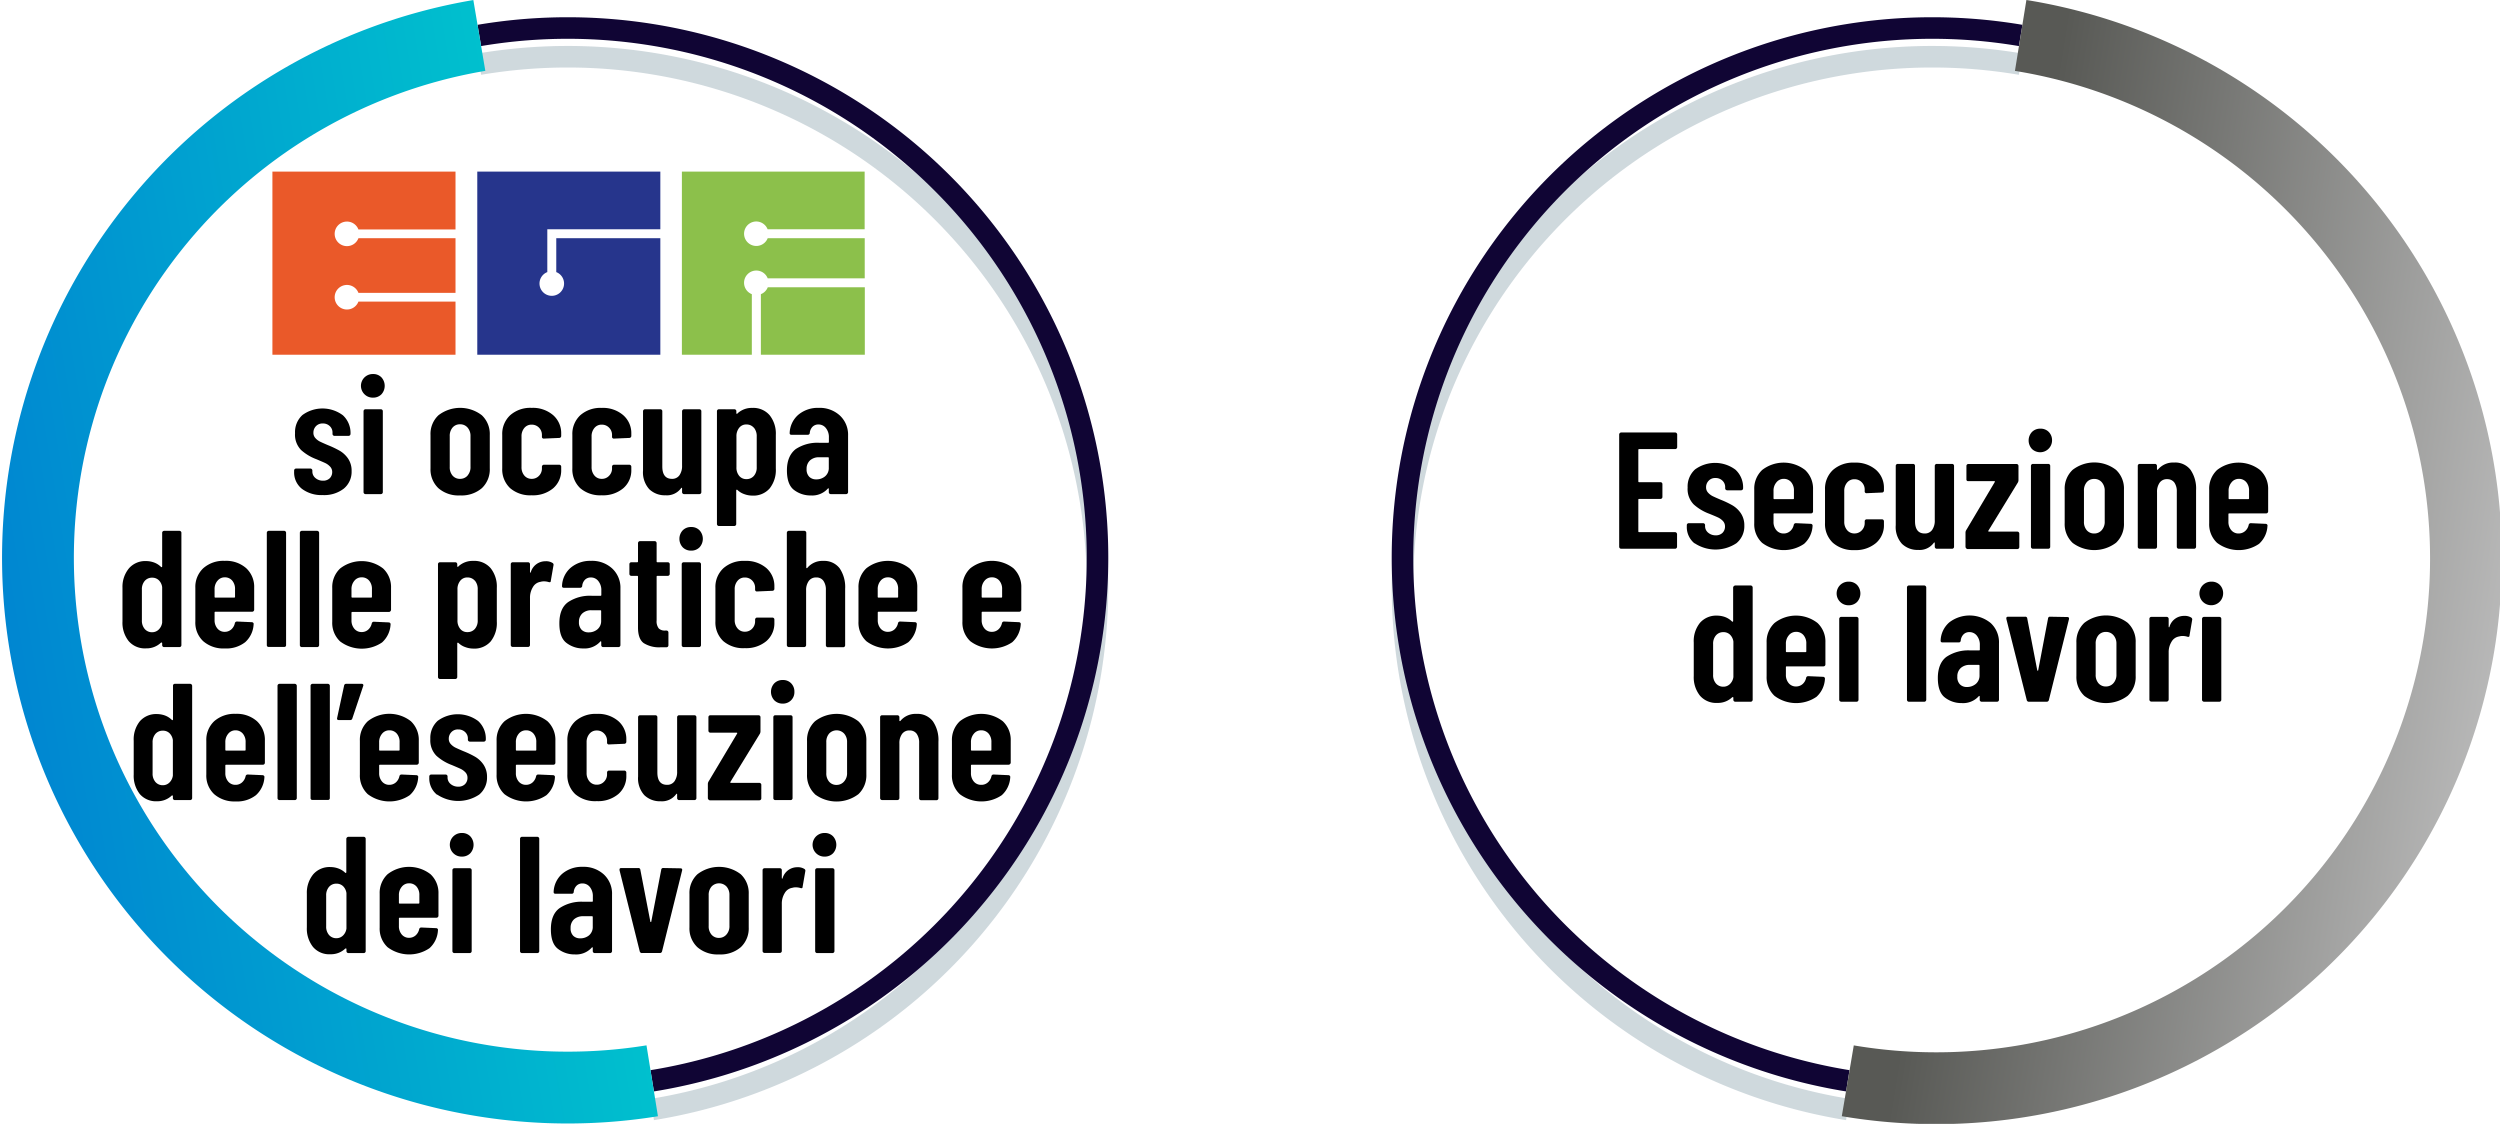 <svg xmlns="http://www.w3.org/2000/svg" xmlns:xlink="http://www.w3.org/1999/xlink" viewBox="0 0 571.94 257.12"><defs><style>.cls-1{isolation:isolate;}.cls-2{opacity:0.19;mix-blend-mode:multiply;}.cls-3,.cls-4,.cls-5,.cls-9{fill:none;stroke-miterlimit:10;}.cls-3{stroke:#00344c;}.cls-3,.cls-4{stroke-width:4.93px;}.cls-4{stroke:#100534;}.cls-5,.cls-9{stroke-width:16.43px;}.cls-5{stroke:url(#Nuovo_campione_sfumatura_4);}.cls-6{fill:#ea5929;}.cls-7{fill:#8cc04b;}.cls-8{fill:#26358c;}.cls-9{stroke:url(#Nuovo_campione_sfumatura_3);}</style><linearGradient id="Nuovo_campione_sfumatura_4" x1="-321.23" y1="-29.11" x2="-191.82" y2="-29.11" gradientTransform="translate(323.43 125.1) rotate(-9.39)" gradientUnits="userSpaceOnUse"><stop offset="0" stop-color="#0086d1"/><stop offset="1" stop-color="#00c0ce"/></linearGradient><linearGradient id="Nuovo_campione_sfumatura_3" x1="-4000.32" y1="-637.56" x2="-3870.91" y2="-637.56" gradientTransform="matrix(-0.99, -0.16, -0.16, 0.99, -3480.56, 125.1)" gradientUnits="userSpaceOnUse"><stop offset="0.01" stop-color="#bdbdbd"/><stop offset="0.99" stop-color="#585955"/></linearGradient></defs><g class="cls-1"><g id="Livello_2" data-name="Livello 2"><g id="guide"><g class="cls-2"><path class="cls-3" d="M109.66,14.68a121.2,121.2,0,1,1,39.55,239.15"/></g><path class="cls-4" d="M109.66,8.11a121.2,121.2,0,1,1,39.55,239.15"/><path class="cls-5" d="M149.21,247.26A121.2,121.2,0,0,1,109.66,8.11"/><path d="M69.07,111.83a4.78,4.78,0,0,1-1.78-3.92v-.26a.44.44,0,0,1,.13-.33.48.48,0,0,1,.32-.13H71a.44.44,0,0,1,.32.13.45.45,0,0,1,.14.33v.19a1.92,1.92,0,0,0,.7,1.52,2.59,2.59,0,0,0,1.73.61,2.11,2.11,0,0,0,1.56-.57A2,2,0,0,0,76,108a1.77,1.77,0,0,0-.5-1.27,3.67,3.67,0,0,0-1.06-.78c-.38-.18-1.06-.47-2-.87a11,11,0,0,1-3.56-2.13,5,5,0,0,1-1.38-3.84,5.27,5.27,0,0,1,1.69-4.16,7.77,7.77,0,0,1,9.27.07,5.49,5.49,0,0,1,1.73,4.24.44.44,0,0,1-.13.32.45.45,0,0,1-.33.14H76.52a.43.43,0,0,1-.32-.14.41.41,0,0,1-.13-.32V99a2,2,0,0,0-.63-1.52,2.21,2.21,0,0,0-1.58-.6,2.06,2.06,0,0,0-1.58.62A2.12,2.12,0,0,0,71.7,99a1.74,1.74,0,0,0,.45,1.22,3.51,3.51,0,0,0,1,.78c.38.19,1,.47,1.9.85a22,22,0,0,1,2.68,1.28,6,6,0,0,1,1.9,1.78,4.9,4.9,0,0,1,.81,2.87,5,5,0,0,1-1.78,4,7.32,7.32,0,0,1-4.83,1.48A7.41,7.41,0,0,1,69.07,111.83Z"/><path d="M83.4,90.21a2.7,2.7,0,0,1,1.94-4.64,2.57,2.57,0,0,1,1.92.76,2.88,2.88,0,0,1,0,3.88,2.61,2.61,0,0,1-1.9.76A2.65,2.65,0,0,1,83.4,90.21Zm-.1,22.7a.48.48,0,0,1-.13-.32V94.08a.46.46,0,0,1,.13-.32.44.44,0,0,1,.33-.13h3.49a.44.44,0,0,1,.33.13.42.42,0,0,1,.13.32v18.51a.44.44,0,0,1-.13.32.44.44,0,0,1-.33.13H83.63A.44.44,0,0,1,83.3,112.91Z"/><path d="M100.29,111.68a5.9,5.9,0,0,1-1.8-4.53V99.52A5.84,5.84,0,0,1,100.31,95a8.12,8.12,0,0,1,9.92,0,5.88,5.88,0,0,1,1.82,4.51v7.63a5.9,5.9,0,0,1-1.8,4.53,7.11,7.11,0,0,1-5,1.67A7,7,0,0,1,100.29,111.68Zm6.69-2.91a2.85,2.85,0,0,0,.66-2v-7a2.85,2.85,0,0,0-.66-1.94,2.19,2.19,0,0,0-1.73-.76,2.17,2.17,0,0,0-1.71.74,2.9,2.9,0,0,0-.65,2v7a2.9,2.9,0,0,0,.65,2,2.17,2.17,0,0,0,1.71.74A2.24,2.24,0,0,0,107,108.77Z"/><path d="M116.71,111.68a5.87,5.87,0,0,1-1.81-4.53V99.48A5.83,5.83,0,0,1,116.71,95a6.93,6.93,0,0,1,4.92-1.69A7.11,7.11,0,0,1,126.57,95a5.46,5.46,0,0,1,1.82,4.2v.54a.44.44,0,0,1-.13.32.44.44,0,0,1-.33.13l-3.49.15a.4.4,0,0,1-.46-.45v-.38a2.34,2.34,0,0,0-.66-1.66,2.27,2.27,0,0,0-1.69-.7,2.1,2.1,0,0,0-1.68.76,2.89,2.89,0,0,0-.64,1.94v7a2.89,2.89,0,0,0,.64,1.94,2.13,2.13,0,0,0,1.68.76,2.24,2.24,0,0,0,1.69-.71,2.36,2.36,0,0,0,.66-1.69v-.38a.45.45,0,0,1,.14-.32.41.41,0,0,1,.32-.13l3.49,0a.44.44,0,0,1,.33.13.44.44,0,0,1,.13.32v.69a5.39,5.39,0,0,1-1.82,4.23,7.19,7.19,0,0,1-4.94,1.62A7,7,0,0,1,116.71,111.68Z"/><path d="M132.74,111.68a5.9,5.9,0,0,1-1.8-4.53V99.48a5.85,5.85,0,0,1,1.8-4.47,6.93,6.93,0,0,1,4.92-1.69A7.07,7.07,0,0,1,142.6,95a5.43,5.43,0,0,1,1.83,4.2v.54a.45.45,0,0,1-.14.32.42.42,0,0,1-.32.13l-3.5.15a.4.4,0,0,1-.45-.45v-.38a2.31,2.31,0,0,0-.67-1.66,2.24,2.24,0,0,0-1.69-.7,2.08,2.08,0,0,0-1.67.76,2.9,2.9,0,0,0-.65,1.94v7a2.9,2.9,0,0,0,.65,1.94,2.11,2.11,0,0,0,1.67.76,2.21,2.21,0,0,0,1.69-.71,2.33,2.33,0,0,0,.67-1.69v-.38a.44.44,0,0,1,.45-.45l3.5,0a.42.42,0,0,1,.32.13.45.45,0,0,1,.14.32v.69a5.37,5.37,0,0,1-1.83,4.23,7.16,7.16,0,0,1-4.94,1.62A7,7,0,0,1,132.74,111.68Z"/><path d="M156.19,93.76a.42.42,0,0,1,.32-.13H160a.44.44,0,0,1,.32.13.42.42,0,0,1,.13.32v18.51a.44.44,0,0,1-.45.45h-3.5a.42.42,0,0,1-.32-.13.45.45,0,0,1-.14-.32v-.84c0-.07,0-.13-.07-.15s-.1,0-.15.08a4,4,0,0,1-3.54,1.63,5.12,5.12,0,0,1-3.74-1.39,5.72,5.72,0,0,1-1.43-4.27V94.08a.43.43,0,0,1,.14-.32.42.42,0,0,1,.32-.13h3.5a.44.44,0,0,1,.32.13.42.42,0,0,1,.13.32V106.7c0,1.9.74,2.85,2.21,2.85a2,2,0,0,0,1.71-.82,3.66,3.66,0,0,0,.6-2.22V94.08A.43.43,0,0,1,156.19,93.76Z"/><path d="M176.08,95a6.75,6.75,0,0,1,1.41,4.51v7.67a6.76,6.76,0,0,1-1.41,4.56,4.93,4.93,0,0,1-4,1.64,5.23,5.23,0,0,1-1.79-.33,4.24,4.24,0,0,1-1.63-1,.13.13,0,0,0-.15,0,.15.15,0,0,0-.08.15v7.68a.42.42,0,0,1-.13.32.45.45,0,0,1-.33.14h-3.49a.45.45,0,0,1-.33-.14.46.46,0,0,1-.13-.32V94.08a.46.46,0,0,1,.13-.32.44.44,0,0,1,.33-.13H168a.44.44,0,0,1,.33.13.42.42,0,0,1,.13.32v.46a.11.11,0,0,0,.1.13c.06,0,.13,0,.2-.13a4.8,4.8,0,0,1,3.35-1.22A4.91,4.91,0,0,1,176.08,95Zm-3.61,2.87a2.15,2.15,0,0,0-1.71-.76,2,2,0,0,0-1.65.76,3,3,0,0,0-.63,2v7a2.94,2.94,0,0,0,.63,2,2.06,2.06,0,0,0,1.65.74,2.17,2.17,0,0,0,1.71-.74,2.9,2.9,0,0,0,.65-2v-7A3,3,0,0,0,172.47,97.84Z"/><path d="M192.15,95.07a6,6,0,0,1,1.87,4.6v12.92a.45.45,0,0,1-.14.32.42.42,0,0,1-.32.13h-3.5a.44.44,0,0,1-.45-.45v-.72a.17.17,0,0,0-.08-.16c-.05,0-.1,0-.15.08a4.82,4.82,0,0,1-3.88,1.56,6.2,6.2,0,0,1-3.82-1.24q-1.65-1.23-1.65-4.5t2-4.86a9,9,0,0,1,5.41-1.45h2a.17.17,0,0,0,.19-.19v-1a3.26,3.26,0,0,0-.69-2.18,2.11,2.11,0,0,0-1.71-.82,1.86,1.86,0,0,0-1.33.51,2.29,2.29,0,0,0-.64,1.39.45.45,0,0,1-.5.46h-3.68c-.31,0-.45-.15-.42-.46a5.75,5.75,0,0,1,2-4.14,6.91,6.91,0,0,1,4.62-1.56A6.79,6.79,0,0,1,192.15,95.07ZM188.73,109a2.46,2.46,0,0,0,.88-2V104.8a.17.17,0,0,0-.19-.19h-2a3,3,0,0,0-2.09.7,2.58,2.58,0,0,0-.8,2,2.37,2.37,0,0,0,.61,1.77,2.18,2.18,0,0,0,1.56.59A3.06,3.06,0,0,0,188.73,109Z"/><path d="M37.23,121.58a.45.45,0,0,1,.32-.14h3.5a.45.45,0,0,1,.32.14.42.42,0,0,1,.13.32v25.69a.44.44,0,0,1-.45.45h-3.5a.44.44,0,0,1-.45-.45v-.46A.15.15,0,0,0,37,147c-.05,0-.1,0-.15,0a4.73,4.73,0,0,1-3.42,1.33,4.87,4.87,0,0,1-4-1.67,6.75,6.75,0,0,1-1.41-4.49v-7.71A6.62,6.62,0,0,1,29.52,130a4.94,4.94,0,0,1,3.93-1.64,5.4,5.4,0,0,1,1.78.32,4.43,4.43,0,0,1,1.64,1.05.13.13,0,0,0,.15,0,.16.16,0,0,0,.08-.15V121.9A.42.42,0,0,1,37.23,121.58ZM36.34,144a2.71,2.71,0,0,0,.76-1.58v-8.09a2.71,2.71,0,0,0-.76-1.58,2.13,2.13,0,0,0-1.52-.59,2.17,2.17,0,0,0-1.71.74,2.9,2.9,0,0,0-.65,2v7a2.9,2.9,0,0,0,.65,2,2.17,2.17,0,0,0,1.71.74A2.13,2.13,0,0,0,36.34,144Z"/><path d="M58,139.82a.41.41,0,0,1-.32.13h-8.4a.17.17,0,0,0-.19.19v1.71a2.9,2.9,0,0,0,.65,1.94,2.11,2.11,0,0,0,1.67.76,2.24,2.24,0,0,0,1.5-.55,2.61,2.61,0,0,0,.82-1.43.48.48,0,0,1,.49-.38l3.39.15a.45.45,0,0,1,.32.14.37.37,0,0,1,.09.36,5.87,5.87,0,0,1-1.93,4.08,7,7,0,0,1-4.68,1.43,7,7,0,0,1-4.92-1.66,5.8,5.8,0,0,1-1.8-4.5v-7.71A5.85,5.85,0,0,1,46.5,130a6.93,6.93,0,0,1,4.92-1.69A6.93,6.93,0,0,1,56.34,130a5.83,5.83,0,0,1,1.81,4.47v5A.45.45,0,0,1,58,139.82Zm-8.26-6.94a2.9,2.9,0,0,0-.65,1.94v1.71a.17.17,0,0,0,.19.19h4.3a.17.17,0,0,0,.19-.19v-1.71a2.9,2.9,0,0,0-.65-2,2.17,2.17,0,0,0-1.71-.74A2.08,2.08,0,0,0,49.75,132.88Z"/><path d="M61.17,147.91a.44.44,0,0,1-.13-.32V121.9a.42.42,0,0,1,.13-.32.45.45,0,0,1,.32-.14H65a.43.43,0,0,1,.32.14.42.42,0,0,1,.13.32v25.69a.44.44,0,0,1-.13.32A.42.42,0,0,1,65,148h-3.5A.44.44,0,0,1,61.17,147.91Z"/><path d="M68.73,147.91a.44.44,0,0,1-.13-.32V121.9a.42.42,0,0,1,.13-.32.45.45,0,0,1,.32-.14h3.5a.48.48,0,0,1,.46.46v25.69a.45.45,0,0,1-.14.32.42.42,0,0,1-.32.13h-3.5A.44.44,0,0,1,68.73,147.91Z"/><path d="M89.33,139.82A.44.44,0,0,1,89,140H80.61c-.13,0-.2.06-.2.19v1.71a2.9,2.9,0,0,0,.65,1.94,2.11,2.11,0,0,0,1.67.76,2.2,2.2,0,0,0,1.5-.55,2.61,2.61,0,0,0,.82-1.43.48.48,0,0,1,.5-.38l3.38.15a.45.45,0,0,1,.32.14.4.4,0,0,1,.1.36,5.91,5.91,0,0,1-1.94,4.08,8.24,8.24,0,0,1-9.6-.23,5.8,5.8,0,0,1-1.8-4.5v-7.71a5.85,5.85,0,0,1,1.8-4.47,8,8,0,0,1,9.84,0,5.83,5.83,0,0,1,1.81,4.47v5A.49.49,0,0,1,89.33,139.82Zm-8.27-6.94a2.9,2.9,0,0,0-.65,1.94v1.71c0,.13.07.19.2.19H84.9a.17.17,0,0,0,.19-.19v-1.71a2.9,2.9,0,0,0-.65-2,2.17,2.17,0,0,0-1.71-.74A2.08,2.08,0,0,0,81.06,132.88Z"/><path d="M112.26,130a6.74,6.74,0,0,1,1.4,4.51v7.67a6.76,6.76,0,0,1-1.4,4.56,4.94,4.94,0,0,1-4,1.64,5.23,5.23,0,0,1-1.79-.33,4.24,4.24,0,0,1-1.63-1,.14.14,0,0,0-.16,0,.16.16,0,0,0-.07.15v7.68a.46.46,0,0,1-.13.32.45.45,0,0,1-.33.14h-3.49a.45.45,0,0,1-.33-.14.42.42,0,0,1-.13-.32V129.08a.42.42,0,0,1,.13-.32.44.44,0,0,1,.33-.13h3.49a.44.44,0,0,1,.33.13.46.46,0,0,1,.13.32v.46c0,.07,0,.12.09.13s.14,0,.21-.13a4.78,4.78,0,0,1,3.35-1.22A4.92,4.92,0,0,1,112.26,130Zm-3.61,2.87a2.15,2.15,0,0,0-1.71-.76,2,2,0,0,0-1.65.76,3,3,0,0,0-.63,2v7a2.94,2.94,0,0,0,.63,2,2,2,0,0,0,1.65.74,2.17,2.17,0,0,0,1.71-.74,2.89,2.89,0,0,0,.64-2v-7A3,3,0,0,0,108.65,132.84Z"/><path d="M126.39,128.78a.48.48,0,0,1,.23.57l-.61,3.53c0,.31-.2.39-.53.27a3.61,3.61,0,0,0-1-.15,2.73,2.73,0,0,0-.83.11,2.4,2.4,0,0,0-1.73,1.2,4.54,4.54,0,0,0-.67,2.49v10.75a.42.42,0,0,1-.13.32.45.45,0,0,1-.32.14h-3.5a.45.45,0,0,1-.32-.14.42.42,0,0,1-.13-.32V129.08a.42.42,0,0,1,.13-.32.44.44,0,0,1,.32-.13h3.5a.44.44,0,0,1,.32.13.42.42,0,0,1,.13.32v1.75c0,.1,0,.16.08.17s.09,0,.11-.13a3.48,3.48,0,0,1,3.35-2.47A2.79,2.79,0,0,1,126.39,128.78Z"/><path d="M140.07,130.07a6,6,0,0,1,1.87,4.6v12.92a.45.45,0,0,1-.14.32.42.42,0,0,1-.32.13H138a.44.44,0,0,1-.45-.45v-.72a.17.17,0,0,0-.08-.16s-.1,0-.15.08a4.82,4.82,0,0,1-3.88,1.56,6.15,6.15,0,0,1-3.81-1.24q-1.67-1.23-1.66-4.5,0-3.42,2-4.86a9,9,0,0,1,5.41-1.45h2a.17.17,0,0,0,.19-.19v-1a3.26,3.26,0,0,0-.69-2.18,2.11,2.11,0,0,0-1.71-.82,1.86,1.86,0,0,0-1.33.51,2.29,2.29,0,0,0-.64,1.39.45.45,0,0,1-.5.46H129c-.31,0-.44-.15-.42-.46a5.75,5.75,0,0,1,2-4.14,6.91,6.91,0,0,1,4.62-1.56A6.79,6.79,0,0,1,140.07,130.07ZM136.65,144a2.46,2.46,0,0,0,.88-2V139.8a.17.17,0,0,0-.19-.19h-2a3,3,0,0,0-2.09.7,2.58,2.58,0,0,0-.8,2,2.37,2.37,0,0,0,.61,1.77,2.18,2.18,0,0,0,1.56.59A3.06,3.06,0,0,0,136.65,144Z"/><path d="M153.09,131.61a.44.44,0,0,1-.32.13h-2.36a.17.17,0,0,0-.19.19v10a2.65,2.65,0,0,0,.49,1.84,1.91,1.91,0,0,0,1.49.48h.26a.44.44,0,0,1,.33.13.46.46,0,0,1,.13.32v2.93a.48.48,0,0,1-.13.32.44.44,0,0,1-.33.13h-1.29a6.6,6.6,0,0,1-3.9-.95c-.87-.63-1.31-1.82-1.31-3.57V131.93a.17.17,0,0,0-.19-.19h-1.33a.44.44,0,0,1-.45-.45v-2.21a.42.42,0,0,1,.13-.32.44.44,0,0,1,.32-.13h1.33a.17.17,0,0,0,.19-.19v-4.18a.45.45,0,0,1,.14-.33.42.42,0,0,1,.32-.13h3.34a.44.44,0,0,1,.33.13.49.49,0,0,1,.13.33v4.18a.17.17,0,0,0,.19.19h2.36a.44.44,0,0,1,.32.13.42.42,0,0,1,.13.32v2.21A.44.44,0,0,1,153.09,131.61Z"/><path d="M156.19,125.21a2.86,2.86,0,0,1,0-3.88,2.59,2.59,0,0,1,1.93-.76,2.54,2.54,0,0,1,1.92.76,2.88,2.88,0,0,1,0,3.88,2.59,2.59,0,0,1-1.9.76A2.63,2.63,0,0,1,156.19,125.21Zm-.1,22.7a.44.44,0,0,1-.13-.32V129.08a.42.42,0,0,1,.13-.32.44.44,0,0,1,.32-.13h3.5a.42.42,0,0,1,.32.13.43.43,0,0,1,.14.32v18.51a.45.45,0,0,1-.14.32.42.42,0,0,1-.32.13h-3.5A.44.44,0,0,1,156.09,147.91Z"/><path d="M165.48,146.68a5.87,5.87,0,0,1-1.81-4.53v-7.67a5.83,5.83,0,0,1,1.81-4.47,6.93,6.93,0,0,1,4.92-1.69,7.11,7.11,0,0,1,4.94,1.65,5.46,5.46,0,0,1,1.82,4.2v.54a.44.44,0,0,1-.13.32.44.44,0,0,1-.33.13l-3.49.15a.4.4,0,0,1-.46-.45v-.38a2.34,2.34,0,0,0-.66-1.66,2.27,2.27,0,0,0-1.69-.7,2.07,2.07,0,0,0-1.67.76,2.85,2.85,0,0,0-.65,1.94v7a2.85,2.85,0,0,0,.65,1.94,2.1,2.1,0,0,0,1.67.76,2.24,2.24,0,0,0,1.69-.71,2.36,2.36,0,0,0,.66-1.69v-.38a.45.45,0,0,1,.14-.32.41.41,0,0,1,.32-.13l3.49,0a.44.44,0,0,1,.33.13.44.44,0,0,1,.13.32v.69a5.39,5.39,0,0,1-1.82,4.23,7.19,7.19,0,0,1-4.94,1.62A7,7,0,0,1,165.48,146.68Z"/><path d="M192.08,130a7.64,7.64,0,0,1,1.27,4.7v12.92a.48.48,0,0,1-.13.32.44.44,0,0,1-.33.13H189.4a.44.44,0,0,1-.33-.13.48.48,0,0,1-.13-.32V135a3.5,3.5,0,0,0-.57-2.13,1.9,1.9,0,0,0-1.63-.76,2,2,0,0,0-1.71.8,3.53,3.53,0,0,0-.61,2.2v12.47a.48.48,0,0,1-.13.32.44.44,0,0,1-.33.13h-3.49a.44.44,0,0,1-.33-.13.48.48,0,0,1-.13-.32V121.9a.46.46,0,0,1,.13-.32.45.45,0,0,1,.33-.14H184a.45.45,0,0,1,.33.14.46.46,0,0,1,.13.32v7.94c0,.08,0,.12.09.13s.14,0,.21-.13a4.5,4.5,0,0,1,3.61-1.52A4.45,4.45,0,0,1,192.08,130Z"/><path d="M209.71,139.82a.44.44,0,0,1-.32.13H201a.17.17,0,0,0-.19.19v1.71a2.89,2.89,0,0,0,.64,1.94,2.12,2.12,0,0,0,1.68.76,2.24,2.24,0,0,0,1.5-.55,2.6,2.6,0,0,0,.81-1.43.48.48,0,0,1,.5-.38l3.38.15a.43.43,0,0,1,.32.14.4.4,0,0,1,.1.36,5.91,5.91,0,0,1-1.94,4.08,8.24,8.24,0,0,1-9.6-.23,5.8,5.8,0,0,1-1.8-4.5v-7.71a5.85,5.85,0,0,1,1.8-4.47,8,8,0,0,1,9.85,0,5.85,5.85,0,0,1,1.8,4.47v5A.44.44,0,0,1,209.71,139.82Zm-8.27-6.94a2.89,2.89,0,0,0-.64,1.94v1.71a.17.17,0,0,0,.19.19h4.29a.17.17,0,0,0,.19-.19v-1.71a2.89,2.89,0,0,0-.64-2,2.2,2.2,0,0,0-1.71-.74A2.09,2.09,0,0,0,201.44,132.88Z"/><path d="M233.5,139.82a.44.44,0,0,1-.33.13h-8.39c-.13,0-.2.06-.2.19v1.71a2.9,2.9,0,0,0,.65,1.94,2.11,2.11,0,0,0,1.67.76,2.2,2.2,0,0,0,1.5-.55,2.61,2.61,0,0,0,.82-1.43.48.48,0,0,1,.5-.38l3.38.15a.45.45,0,0,1,.32.14.4.4,0,0,1,.1.36,5.91,5.91,0,0,1-1.94,4.08,8.24,8.24,0,0,1-9.6-.23,5.8,5.8,0,0,1-1.8-4.5v-7.71A5.85,5.85,0,0,1,222,130a8,8,0,0,1,9.84,0,5.83,5.83,0,0,1,1.81,4.47v5A.49.49,0,0,1,233.5,139.82Zm-8.27-6.94a2.9,2.9,0,0,0-.65,1.94v1.71c0,.13.07.19.2.19h4.29a.17.17,0,0,0,.19-.19v-1.71a2.9,2.9,0,0,0-.65-2,2.17,2.17,0,0,0-1.71-.74A2.08,2.08,0,0,0,225.23,132.88Z"/><path d="M39.68,156.58a.45.45,0,0,1,.32-.14h3.5a.48.48,0,0,1,.46.46v25.69a.45.45,0,0,1-.14.32.42.42,0,0,1-.32.13H40a.44.44,0,0,1-.45-.45v-.46a.15.15,0,0,0-.08-.15s-.1,0-.15,0a4.73,4.73,0,0,1-3.42,1.33A4.87,4.87,0,0,1,32,181.68a6.75,6.75,0,0,1-1.41-4.49v-7.71A6.62,6.62,0,0,1,32,165a4.94,4.94,0,0,1,3.93-1.64,5.51,5.51,0,0,1,1.79.32,4.47,4.47,0,0,1,1.63,1.05.13.13,0,0,0,.15,0,.16.16,0,0,0,.08-.15V156.9A.42.42,0,0,1,39.68,156.58ZM38.79,179a2.71,2.71,0,0,0,.76-1.58v-8.09a2.71,2.71,0,0,0-.76-1.58,2.11,2.11,0,0,0-1.52-.59,2.17,2.17,0,0,0-1.71.74,2.9,2.9,0,0,0-.65,2v7a2.9,2.9,0,0,0,.65,2,2.17,2.17,0,0,0,1.71.74A2.11,2.11,0,0,0,38.79,179Z"/><path d="M60.47,174.82a.44.44,0,0,1-.33.13H51.75c-.13,0-.2.06-.2.19v1.71a2.9,2.9,0,0,0,.65,1.94,2.11,2.11,0,0,0,1.67.76,2.2,2.2,0,0,0,1.5-.55,2.61,2.61,0,0,0,.82-1.43.48.48,0,0,1,.5-.38l3.38.15a.45.45,0,0,1,.32.14.4.4,0,0,1,.1.36,5.91,5.91,0,0,1-1.94,4.08,7,7,0,0,1-4.68,1.43A7,7,0,0,1,49,181.69a5.8,5.8,0,0,1-1.8-4.5v-7.71A5.85,5.85,0,0,1,49,165a7,7,0,0,1,4.92-1.69A6.93,6.93,0,0,1,58.79,165a5.83,5.83,0,0,1,1.81,4.47v5A.49.49,0,0,1,60.47,174.82Zm-8.27-6.94a2.9,2.9,0,0,0-.65,1.94v1.71c0,.13.07.19.2.19H56a.17.17,0,0,0,.19-.19v-1.71a2.9,2.9,0,0,0-.65-2,2.17,2.17,0,0,0-1.71-.74A2.08,2.08,0,0,0,52.2,167.88Z"/><path d="M63.62,182.91a.44.44,0,0,1-.13-.32V156.9a.42.42,0,0,1,.13-.32.45.45,0,0,1,.32-.14h3.5a.48.48,0,0,1,.46.46v25.69a.45.45,0,0,1-.14.32.42.42,0,0,1-.32.13h-3.5A.44.44,0,0,1,63.62,182.91Z"/><path d="M71.18,182.91a.44.44,0,0,1-.13-.32V156.9a.42.42,0,0,1,.13-.32.45.45,0,0,1,.32-.14H75a.42.42,0,0,1,.32.14.43.43,0,0,1,.14.32v25.69a.45.45,0,0,1-.14.32A.41.41,0,0,1,75,183H71.5A.44.44,0,0,1,71.18,182.91Z"/><path d="M83.08,156.58a.45.45,0,0,1,0,.4l-2.47,7.37a.47.47,0,0,1-.49.38H77.51c-.33,0-.46-.17-.38-.5l1.59-7.37a.47.47,0,0,1,.5-.42h3.53A.39.39,0,0,1,83.08,156.58Z"/><path d="M95.65,174.82a.42.42,0,0,1-.32.13h-8.4a.17.17,0,0,0-.19.19v1.71a2.9,2.9,0,0,0,.65,1.94,2.11,2.11,0,0,0,1.67.76,2.24,2.24,0,0,0,1.5-.55,2.61,2.61,0,0,0,.82-1.43.47.47,0,0,1,.49-.38l3.38.15a.45.45,0,0,1,.33.14.37.37,0,0,1,.09.36,5.83,5.83,0,0,1-1.94,4.08,8.23,8.23,0,0,1-9.59-.23,5.81,5.81,0,0,1-1.81-4.5v-7.71A5.86,5.86,0,0,1,84.14,165,8,8,0,0,1,94,165a5.86,5.86,0,0,1,1.81,4.47v5A.45.45,0,0,1,95.65,174.82Zm-8.26-6.94a2.9,2.9,0,0,0-.65,1.94v1.71a.17.17,0,0,0,.19.19h4.3a.17.17,0,0,0,.19-.19v-1.71a2.9,2.9,0,0,0-.65-2,2.17,2.17,0,0,0-1.71-.74A2.08,2.08,0,0,0,87.39,167.88Z"/><path d="M100,181.83a4.79,4.79,0,0,1-1.79-3.92v-.26a.44.44,0,0,1,.13-.33.49.49,0,0,1,.33-.13h3.27a.48.48,0,0,1,.32.13.44.44,0,0,1,.13.33v.19a1.92,1.92,0,0,0,.7,1.52,2.59,2.59,0,0,0,1.73.61,2.11,2.11,0,0,0,1.56-.57,2,2,0,0,0,.57-1.45,1.76,1.76,0,0,0-.49-1.27,3.71,3.71,0,0,0-1.07-.78c-.38-.18-1.06-.47-2-.87a11,11,0,0,1-3.55-2.13,5,5,0,0,1-1.39-3.84,5.27,5.27,0,0,1,1.69-4.16,7.77,7.77,0,0,1,9.27.07,5.45,5.45,0,0,1,1.73,4.24.41.41,0,0,1-.13.32.45.45,0,0,1-.32.14h-3.2a.45.45,0,0,1-.32-.14.41.41,0,0,1-.13-.32V169a2,2,0,0,0-.63-1.52,2.19,2.19,0,0,0-1.58-.6,2,2,0,0,0-1.57.62,2.13,2.13,0,0,0-.59,1.5,1.74,1.74,0,0,0,.45,1.22,3.64,3.64,0,0,0,1,.78c.38.19,1,.47,1.9.85a20.62,20.62,0,0,1,2.68,1.28,6,6,0,0,1,1.9,1.78,4.91,4.91,0,0,1,.82,2.87,5,5,0,0,1-1.79,4,8.64,8.64,0,0,1-9.61,0Z"/><path d="M126.93,174.82a.44.44,0,0,1-.32.13h-8.4a.17.17,0,0,0-.19.19v1.71a2.89,2.89,0,0,0,.64,1.94,2.11,2.11,0,0,0,1.67.76,2.25,2.25,0,0,0,1.51-.55,2.6,2.6,0,0,0,.81-1.43.48.48,0,0,1,.5-.38l3.38.15a.43.43,0,0,1,.32.14.4.4,0,0,1,.1.36,5.91,5.91,0,0,1-1.94,4.08,8.24,8.24,0,0,1-9.6-.23,5.8,5.8,0,0,1-1.8-4.5v-7.71a5.85,5.85,0,0,1,1.8-4.47,8,8,0,0,1,9.85,0,5.85,5.85,0,0,1,1.8,4.47v5A.44.44,0,0,1,126.93,174.82Zm-8.27-6.94a2.89,2.89,0,0,0-.64,1.94v1.71a.17.17,0,0,0,.19.19h4.29a.17.17,0,0,0,.19-.19v-1.71a2.85,2.85,0,0,0-.65-2,2.17,2.17,0,0,0-1.71-.74A2.08,2.08,0,0,0,118.66,167.88Z"/><path d="M131.6,181.68a5.9,5.9,0,0,1-1.8-4.53v-7.67a5.85,5.85,0,0,1,1.8-4.47,7,7,0,0,1,4.92-1.69,7.07,7.07,0,0,1,4.94,1.65,5.43,5.43,0,0,1,1.83,4.2v.54a.45.45,0,0,1-.14.32.42.42,0,0,1-.32.13l-3.5.15a.4.4,0,0,1-.45-.45v-.38a2.31,2.31,0,0,0-.67-1.66,2.24,2.24,0,0,0-1.69-.7,2.08,2.08,0,0,0-1.67.76,2.9,2.9,0,0,0-.65,1.94v7a2.9,2.9,0,0,0,.65,1.94,2.11,2.11,0,0,0,1.67.76,2.21,2.21,0,0,0,1.69-.71,2.33,2.33,0,0,0,.67-1.69v-.38a.44.44,0,0,1,.45-.45l3.5,0a.42.42,0,0,1,.32.13.45.45,0,0,1,.14.32v.69a5.37,5.37,0,0,1-1.83,4.23,7.16,7.16,0,0,1-4.94,1.62A7,7,0,0,1,131.6,181.68Z"/><path d="M155.05,163.76a.42.42,0,0,1,.32-.13h3.5a.44.44,0,0,1,.32.13.42.42,0,0,1,.13.32v18.51a.44.44,0,0,1-.45.45h-3.5a.42.42,0,0,1-.32-.13.45.45,0,0,1-.14-.32v-.84c0-.07,0-.13-.07-.15s-.1,0-.15.08a4,4,0,0,1-3.54,1.63,5.12,5.12,0,0,1-3.74-1.39,5.72,5.72,0,0,1-1.43-4.27V164.08a.43.43,0,0,1,.14-.32.42.42,0,0,1,.32-.13h3.5a.44.44,0,0,1,.32.13.42.42,0,0,1,.13.32V176.7c0,1.9.74,2.85,2.21,2.85a2,2,0,0,0,1.71-.82,3.66,3.66,0,0,0,.6-2.22V164.08A.43.43,0,0,1,155.05,163.76Z"/><path d="M162.08,182.91a.45.45,0,0,1-.14-.32v-3.23a1.17,1.17,0,0,1,.16-.57l6.53-10.95c.08-.15,0-.22-.11-.22h-6a.43.43,0,0,1-.32-.14.42.42,0,0,1-.13-.32v-3.08a.44.44,0,0,1,.45-.45h11a.44.44,0,0,1,.33.13.42.42,0,0,1,.13.32v3.23a1.16,1.16,0,0,1-.15.57l-6.73,11c-.07.15,0,.22.12.22h6.49a.45.45,0,0,1,.33.14.42.42,0,0,1,.13.32v3.08a.44.44,0,0,1-.13.32.44.44,0,0,1-.33.13H162.4A.42.42,0,0,1,162.08,182.91Z"/><path d="M177.14,160.21a2.86,2.86,0,0,1,0-3.88,2.63,2.63,0,0,1,1.94-.76,2.54,2.54,0,0,1,1.92.76,2.68,2.68,0,0,1,.74,1.94,2.6,2.6,0,0,1-2.66,2.7A2.67,2.67,0,0,1,177.14,160.21Zm-.09,22.7a.44.44,0,0,1-.13-.32V164.08a.44.44,0,0,1,.45-.45h3.5a.44.44,0,0,1,.32.13.42.42,0,0,1,.13.32v18.51a.44.44,0,0,1-.45.45h-3.5A.42.42,0,0,1,177.05,182.91Z"/><path d="M186.43,181.68a5.9,5.9,0,0,1-1.8-4.53v-7.63a5.88,5.88,0,0,1,1.82-4.51,8.12,8.12,0,0,1,9.92,0,5.85,5.85,0,0,1,1.83,4.51v7.63a5.9,5.9,0,0,1-1.81,4.53,8.26,8.26,0,0,1-10,0Zm6.69-2.91a2.81,2.81,0,0,0,.67-2v-7a2.81,2.81,0,0,0-.67-1.94,2.35,2.35,0,0,0-3.44,0,2.89,2.89,0,0,0-.64,2v7a2.89,2.89,0,0,0,.64,2,2.17,2.17,0,0,0,1.71.74A2.22,2.22,0,0,0,193.12,178.77Z"/><path d="M213.41,165a7.57,7.57,0,0,1,1.28,4.7v12.92a.45.45,0,0,1-.14.32.41.41,0,0,1-.32.13h-3.49a.44.44,0,0,1-.33-.13.44.44,0,0,1-.13-.32V170a3.5,3.5,0,0,0-.57-2.13,1.92,1.92,0,0,0-1.63-.76,2,2,0,0,0-1.71.8,3.53,3.53,0,0,0-.61,2.2v12.47a.45.45,0,0,1-.14.32.41.41,0,0,1-.32.13h-3.49a.44.44,0,0,1-.33-.13.44.44,0,0,1-.13-.32V164.08a.42.42,0,0,1,.13-.32.44.44,0,0,1,.33-.13h3.49a.41.41,0,0,1,.32.13.43.43,0,0,1,.14.32v.76c0,.08,0,.12.09.13s.14,0,.21-.13a4.5,4.5,0,0,1,3.61-1.52A4.42,4.42,0,0,1,213.41,165Z"/><path d="M231.05,174.82a.44.44,0,0,1-.33.13h-8.39c-.13,0-.2.06-.2.19v1.71a2.9,2.9,0,0,0,.65,1.94,2.11,2.11,0,0,0,1.67.76A2.2,2.2,0,0,0,226,179a2.61,2.61,0,0,0,.82-1.43.48.48,0,0,1,.5-.38l3.38.15a.45.45,0,0,1,.32.14.4.4,0,0,1,.1.36,5.91,5.91,0,0,1-1.94,4.08,8.24,8.24,0,0,1-9.6-.23,5.8,5.8,0,0,1-1.8-4.5v-7.71a5.85,5.85,0,0,1,1.8-4.47,8,8,0,0,1,9.84,0,5.83,5.83,0,0,1,1.81,4.47v5A.49.49,0,0,1,231.05,174.82Zm-8.27-6.94a2.9,2.9,0,0,0-.65,1.94v1.71c0,.13.07.19.2.19h4.29a.17.17,0,0,0,.19-.19v-1.71a2.9,2.9,0,0,0-.65-2,2.17,2.17,0,0,0-1.71-.74A2.08,2.08,0,0,0,222.78,167.88Z"/><path d="M79.39,191.58a.45.45,0,0,1,.32-.14h3.5a.45.45,0,0,1,.32.14.42.42,0,0,1,.13.32v25.69a.44.44,0,0,1-.45.45h-3.5a.44.44,0,0,1-.45-.45v-.46a.15.15,0,0,0-.08-.15c-.05,0-.1,0-.15,0a4.73,4.73,0,0,1-3.42,1.33,4.87,4.87,0,0,1-4-1.67,6.75,6.75,0,0,1-1.41-4.49v-7.71A6.62,6.62,0,0,1,71.68,200a4.94,4.94,0,0,1,3.93-1.64,5.4,5.4,0,0,1,1.78.32A4.43,4.43,0,0,1,79,199.69a.13.13,0,0,0,.15,0,.16.16,0,0,0,.08-.15V191.9A.42.42,0,0,1,79.39,191.58ZM78.5,214a2.71,2.71,0,0,0,.76-1.58v-8.09a2.71,2.71,0,0,0-.76-1.58,2.13,2.13,0,0,0-1.52-.59,2.17,2.17,0,0,0-1.71.74,2.9,2.9,0,0,0-.65,2v7a2.9,2.9,0,0,0,.65,2,2.17,2.17,0,0,0,1.71.74A2.13,2.13,0,0,0,78.5,214Z"/><path d="M100.17,209.82a.41.41,0,0,1-.32.13h-8.4a.17.17,0,0,0-.19.19v1.71a2.9,2.9,0,0,0,.65,1.94,2.11,2.11,0,0,0,1.67.76,2.24,2.24,0,0,0,1.5-.55,2.61,2.61,0,0,0,.82-1.43.48.48,0,0,1,.49-.38l3.39.15a.45.45,0,0,1,.32.14.37.37,0,0,1,.09.36,5.87,5.87,0,0,1-1.93,4.08,8.24,8.24,0,0,1-9.6-.23,5.8,5.8,0,0,1-1.8-4.5v-7.71a5.85,5.85,0,0,1,1.8-4.47,8,8,0,0,1,9.84,0,5.83,5.83,0,0,1,1.81,4.47v5A.45.45,0,0,1,100.17,209.82Zm-8.26-6.94a2.9,2.9,0,0,0-.65,1.94v1.71a.17.17,0,0,0,.19.19h4.3a.17.17,0,0,0,.19-.19v-1.71a2.9,2.9,0,0,0-.65-2,2.17,2.17,0,0,0-1.71-.74A2.08,2.08,0,0,0,91.91,202.88Z"/><path d="M103.73,195.21a2.7,2.7,0,0,1,1.94-4.64,2.57,2.57,0,0,1,1.92.76,2.88,2.88,0,0,1,0,3.88,2.61,2.61,0,0,1-1.9.76A2.65,2.65,0,0,1,103.73,195.21Zm-.1,22.7a.44.44,0,0,1-.13-.32V199.08a.42.42,0,0,1,.13-.32.44.44,0,0,1,.33-.13h3.49a.44.44,0,0,1,.33.13.46.46,0,0,1,.13.32v18.51a.48.48,0,0,1-.13.32.44.44,0,0,1-.33.13H104A.44.44,0,0,1,103.63,217.91Z"/><path d="M119.1,217.91a.44.44,0,0,1-.13-.32V191.9a.42.42,0,0,1,.13-.32.43.43,0,0,1,.32-.14h3.5a.45.45,0,0,1,.32.14.42.42,0,0,1,.13.32v25.69a.44.44,0,0,1-.45.45h-3.5A.42.42,0,0,1,119.1,217.91Z"/><path d="M138.16,200.07a6,6,0,0,1,1.86,4.6v12.92a.45.45,0,0,1-.14.32.41.41,0,0,1-.32.13h-3.49a.44.44,0,0,1-.33-.13.44.44,0,0,1-.13-.32v-.72a.17.17,0,0,0-.08-.16c-.05,0-.1,0-.15.08a4.81,4.81,0,0,1-3.87,1.56,6.16,6.16,0,0,1-3.82-1.24q-1.66-1.23-1.66-4.5,0-3.42,2-4.86a9,9,0,0,1,5.41-1.45h2a.17.17,0,0,0,.19-.19v-1a3.31,3.31,0,0,0-.68-2.18,2.14,2.14,0,0,0-1.71-.82,1.83,1.83,0,0,0-1.33.51,2.3,2.3,0,0,0-.65,1.39.44.44,0,0,1-.49.46h-3.69c-.3,0-.44-.15-.42-.46a5.78,5.78,0,0,1,2-4.14,6.91,6.91,0,0,1,4.62-1.56A6.83,6.83,0,0,1,138.16,200.07ZM134.74,214a2.49,2.49,0,0,0,.87-2V209.8a.17.17,0,0,0-.19-.19h-2a3.05,3.05,0,0,0-2.09.7,2.57,2.57,0,0,0-.79,2,2.37,2.37,0,0,0,.6,1.77,2.18,2.18,0,0,0,1.56.59A3.11,3.11,0,0,0,134.74,214Z"/><path d="M146.36,217.66l-4.63-18.58v-.15c0-.23.14-.34.42-.34H146a.43.43,0,0,1,.5.42l2.28,11.81c0,.08.06.12.11.12s.09,0,.11-.12L151.27,199a.43.43,0,0,1,.49-.42l3.88.07c.35,0,.49.17.41.5l-4.59,18.5a.5.5,0,0,1-.54.38h-4A.5.5,0,0,1,146.36,217.66Z"/><path d="M159.53,216.68a5.9,5.9,0,0,1-1.8-4.53v-7.63a5.84,5.84,0,0,1,1.82-4.51,8.12,8.12,0,0,1,9.92,0,5.88,5.88,0,0,1,1.82,4.51v7.63a5.9,5.9,0,0,1-1.8,4.53,7.11,7.11,0,0,1-5,1.67A7,7,0,0,1,159.53,216.68Zm6.69-2.91a2.85,2.85,0,0,0,.66-2v-7a2.85,2.85,0,0,0-.66-1.94,2.35,2.35,0,0,0-3.44,0,2.9,2.9,0,0,0-.65,2v7a2.9,2.9,0,0,0,.65,2,2.17,2.17,0,0,0,1.71.74A2.22,2.22,0,0,0,166.22,213.77Z"/><path d="M184,198.78a.48.48,0,0,1,.23.57l-.61,3.53c0,.31-.2.39-.53.27a3.61,3.61,0,0,0-1-.15,2.73,2.73,0,0,0-.83.11,2.4,2.4,0,0,0-1.73,1.2,4.54,4.54,0,0,0-.67,2.49v10.75a.42.42,0,0,1-.13.32.45.45,0,0,1-.32.14h-3.5a.45.45,0,0,1-.32-.14.42.42,0,0,1-.13-.32V199.08a.42.42,0,0,1,.13-.32.44.44,0,0,1,.32-.13h3.5a.44.44,0,0,1,.32.13.42.42,0,0,1,.13.32v1.75c0,.1,0,.16.08.17s.09,0,.11-.13a3.48,3.48,0,0,1,3.35-2.47A2.79,2.79,0,0,1,184,198.78Z"/><path d="M186.72,195.21a2.7,2.7,0,0,1,1.94-4.64,2.57,2.57,0,0,1,1.92.76,2.88,2.88,0,0,1,0,3.88,2.61,2.61,0,0,1-1.9.76A2.65,2.65,0,0,1,186.72,195.21Zm-.1,22.7a.48.48,0,0,1-.13-.32V199.08a.46.46,0,0,1,.13-.32.44.44,0,0,1,.33-.13h3.49a.44.44,0,0,1,.33.13.42.42,0,0,1,.13.32v18.51a.44.44,0,0,1-.13.32.44.44,0,0,1-.33.13H187A.44.44,0,0,1,186.62,217.91Z"/><path class="cls-6" d="M82,69a2.81,2.81,0,1,1,0-2h22.21V54.5H82a2.81,2.81,0,1,1,0-2h22.21V39.26H62.32V81.15h41.89V69Z"/><path class="cls-7" d="M173,50.67a2.8,2.8,0,0,1,2.61,1.78h22.2V39.26H156V81.15H172V67.3a2.8,2.8,0,1,1,3.63-3.63h22.2V54.5h-22.2A2.8,2.8,0,1,1,173,50.67Z"/><path class="cls-7" d="M174.07,67.3V81.15h23.78V65.72h-22.2A2.79,2.79,0,0,1,174.07,67.3Z"/><path class="cls-8" d="M125.21,62.25v-9.8h25.86V39.26H109.19V81.15h41.88V54.5H127.26v7.75a2.81,2.81,0,1,1-2.05,0Z"/><path d="M383.56,102.61a.42.42,0,0,1-.32.13H375a.17.17,0,0,0-.19.19v7.19a.17.17,0,0,0,.19.19h4.87a.44.44,0,0,1,.45.45v2.93a.44.44,0,0,1-.45.45H375a.17.17,0,0,0-.19.19v7.22a.17.17,0,0,0,.19.19h8.21a.48.48,0,0,1,.46.46v2.89a.45.45,0,0,1-.14.32.42.42,0,0,1-.32.13H370.89a.42.42,0,0,1-.32-.13.45.45,0,0,1-.14-.32V99.4a.48.48,0,0,1,.46-.46h12.35a.48.48,0,0,1,.46.46v2.89A.45.45,0,0,1,383.56,102.61Z"/><path d="M387.69,124.33a4.79,4.79,0,0,1-1.79-3.92v-.26a.44.44,0,0,1,.13-.33.49.49,0,0,1,.33-.13h3.26a.49.49,0,0,1,.33.13.44.44,0,0,1,.13.33v.19a1.92,1.92,0,0,0,.7,1.52,2.59,2.59,0,0,0,1.73.61,2.11,2.11,0,0,0,1.56-.57,2,2,0,0,0,.57-1.45,1.8,1.8,0,0,0-.49-1.27,3.71,3.71,0,0,0-1.07-.78c-.38-.18-1.06-.47-2.05-.87a11,11,0,0,1-3.55-2.13,5,5,0,0,1-1.39-3.84,5.27,5.27,0,0,1,1.69-4.16,7.77,7.77,0,0,1,9.27.07,5.49,5.49,0,0,1,1.73,4.24.41.41,0,0,1-.13.32.45.45,0,0,1-.32.14h-3.2a.45.45,0,0,1-.32-.14.41.41,0,0,1-.13-.32v-.23a2,2,0,0,0-.63-1.52,2.19,2.19,0,0,0-1.58-.6,2,2,0,0,0-1.57.62,2.09,2.09,0,0,0-.59,1.5,1.74,1.74,0,0,0,.45,1.22,3.64,3.64,0,0,0,1,.78c.38.19,1,.47,1.9.85a21.28,21.28,0,0,1,2.68,1.28,6,6,0,0,1,1.9,1.78,4.91,4.91,0,0,1,.82,2.87,5,5,0,0,1-1.79,4,8.64,8.64,0,0,1-9.61,0Z"/><path d="M414.65,117.32a.44.44,0,0,1-.33.13h-8.39a.17.17,0,0,0-.19.19v1.71a2.89,2.89,0,0,0,.64,1.94,2.11,2.11,0,0,0,1.67.76,2.2,2.2,0,0,0,1.5-.55,2.52,2.52,0,0,0,.82-1.43.48.48,0,0,1,.5-.38l3.38.15a.45.45,0,0,1,.32.14.4.4,0,0,1,.1.36,5.91,5.91,0,0,1-1.94,4.08,8.24,8.24,0,0,1-9.6-.23,5.8,5.8,0,0,1-1.8-4.5V112a5.85,5.85,0,0,1,1.8-4.47,8,8,0,0,1,9.84,0,5.83,5.83,0,0,1,1.81,4.47v5A.44.44,0,0,1,414.65,117.32Zm-8.27-6.94a2.89,2.89,0,0,0-.64,1.94V114a.17.17,0,0,0,.19.19h4.29a.17.17,0,0,0,.19-.19v-1.71a2.9,2.9,0,0,0-.65-2,2.17,2.17,0,0,0-1.71-.74A2.11,2.11,0,0,0,406.38,110.38Z"/><path d="M419.32,124.18a5.9,5.9,0,0,1-1.8-4.53V112a5.85,5.85,0,0,1,1.8-4.47,6.93,6.93,0,0,1,4.92-1.69,7.09,7.09,0,0,1,4.94,1.65,5.43,5.43,0,0,1,1.82,4.2v.54a.44.44,0,0,1-.13.32.42.42,0,0,1-.32.13l-3.5.15a.4.4,0,0,1-.45-.45V112a2.35,2.35,0,0,0-.67-1.66,2.25,2.25,0,0,0-1.69-.7,2.11,2.11,0,0,0-1.67.76,2.9,2.9,0,0,0-.65,1.94v7a2.9,2.9,0,0,0,.65,1.94,2.11,2.11,0,0,0,1.67.76,2.23,2.23,0,0,0,1.69-.71,2.37,2.37,0,0,0,.67-1.69v-.38a.44.44,0,0,1,.45-.45l3.5,0a.42.42,0,0,1,.32.13.44.44,0,0,1,.13.32V120a5.36,5.36,0,0,1-1.82,4.23,7.17,7.17,0,0,1-4.94,1.62A7,7,0,0,1,419.32,124.18Z"/><path d="M442.77,106.26a.41.41,0,0,1,.32-.13h3.49a.44.44,0,0,1,.33.13.44.44,0,0,1,.13.32v18.51a.44.44,0,0,1-.13.32.44.44,0,0,1-.33.13h-3.49a.41.41,0,0,1-.32-.13.45.45,0,0,1-.14-.32v-.84a.16.16,0,0,0-.07-.15c-.05,0-.1,0-.15.08a4,4,0,0,1-3.54,1.63,5.12,5.12,0,0,1-3.74-1.39,5.72,5.72,0,0,1-1.43-4.27V106.58a.45.45,0,0,1,.14-.32.41.41,0,0,1,.32-.13h3.5a.44.44,0,0,1,.45.45V119.2c0,1.9.74,2.85,2.21,2.85a2,2,0,0,0,1.71-.82,3.66,3.66,0,0,0,.6-2.22V106.58A.45.45,0,0,1,442.77,106.26Z"/><path d="M449.8,125.41a.45.45,0,0,1-.14-.32v-3.23a1.07,1.07,0,0,1,.16-.57l6.53-11c.08-.15,0-.22-.11-.22h-6A.43.43,0,0,1,450,110a.42.42,0,0,1-.13-.32v-3.08a.44.44,0,0,1,.13-.32.42.42,0,0,1,.32-.13h11a.44.44,0,0,1,.33.13.48.48,0,0,1,.13.32v3.23a1.16,1.16,0,0,1-.15.57l-6.73,11c-.08.15,0,.22.12.22h6.49a.45.45,0,0,1,.33.14.46.46,0,0,1,.13.32v3.08a.48.48,0,0,1-.13.32.44.44,0,0,1-.33.13H450.12A.41.41,0,0,1,449.8,125.41Z"/><path d="M464.86,102.71a2.86,2.86,0,0,1,0-3.88,2.61,2.61,0,0,1,1.94-.76,2.55,2.55,0,0,1,1.92.76,2.68,2.68,0,0,1,.74,1.94,2.72,2.72,0,0,1-4.6,1.94Zm-.09,22.7a.45.45,0,0,1-.14-.32V106.58a.45.45,0,0,1,.14-.32.42.42,0,0,1,.32-.13h3.5a.44.44,0,0,1,.45.45v18.51a.44.44,0,0,1-.45.45h-3.5A.42.42,0,0,1,464.77,125.41Z"/><path d="M474.15,124.18a5.9,5.9,0,0,1-1.8-4.53V112a5.88,5.88,0,0,1,1.82-4.51,8.12,8.12,0,0,1,9.92,0,5.84,5.84,0,0,1,1.82,4.51v7.63a5.9,5.9,0,0,1-1.8,4.53,8.26,8.26,0,0,1-10,0Zm6.69-2.91a2.86,2.86,0,0,0,.67-2v-7a2.86,2.86,0,0,0-.67-1.94,2.21,2.21,0,0,0-1.73-.76,2.17,2.17,0,0,0-1.71.74,2.89,2.89,0,0,0-.64,2v7a2.89,2.89,0,0,0,.64,2,2.17,2.17,0,0,0,1.71.74A2.22,2.22,0,0,0,480.84,121.27Z"/><path d="M501.13,107.47a7.57,7.57,0,0,1,1.28,4.7v12.92a.45.45,0,0,1-.14.32.42.42,0,0,1-.32.13h-3.5a.44.44,0,0,1-.45-.45V112.51a3.5,3.5,0,0,0-.57-2.13,2,2,0,0,0-1.64-.76,2,2,0,0,0-1.71.8,3.59,3.59,0,0,0-.6,2.2v12.47a.45.45,0,0,1-.14.32.42.42,0,0,1-.32.13h-3.5a.44.44,0,0,1-.45-.45V106.58a.44.44,0,0,1,.45-.45H493a.42.42,0,0,1,.32.13.45.45,0,0,1,.14.32v.76c0,.08,0,.12.09.13s.13,0,.21-.13a4.48,4.48,0,0,1,3.61-1.52A4.43,4.43,0,0,1,501.13,107.47Z"/><path d="M518.76,117.32a.41.41,0,0,1-.32.13H510a.17.17,0,0,0-.19.19v1.71a2.9,2.9,0,0,0,.65,1.94,2.11,2.11,0,0,0,1.67.76,2.24,2.24,0,0,0,1.5-.55,2.58,2.58,0,0,0,.82-1.43.48.48,0,0,1,.49-.38l3.39.15a.45.45,0,0,1,.32.14.37.37,0,0,1,.09.36,5.87,5.87,0,0,1-1.93,4.08,8.24,8.24,0,0,1-9.6-.23,5.8,5.8,0,0,1-1.8-4.5V112a5.85,5.85,0,0,1,1.8-4.47,8,8,0,0,1,9.84,0A5.83,5.83,0,0,1,518.9,112v5A.45.45,0,0,1,518.76,117.32Zm-8.26-6.94a2.9,2.9,0,0,0-.65,1.94V114a.17.17,0,0,0,.19.19h4.3a.17.17,0,0,0,.19-.19v-1.71a2.9,2.9,0,0,0-.65-2,2.17,2.17,0,0,0-1.71-.74A2.11,2.11,0,0,0,510.5,110.38Z"/><path d="M396.69,134.08a.45.45,0,0,1,.32-.14h3.5a.48.48,0,0,1,.46.46v25.69a.45.45,0,0,1-.14.32.42.42,0,0,1-.32.13H397a.44.44,0,0,1-.45-.45v-.46a.16.16,0,0,0-.08-.15c-.05,0-.1,0-.15,0a4.69,4.69,0,0,1-3.42,1.33,4.89,4.89,0,0,1-4-1.67,6.75,6.75,0,0,1-1.41-4.49V147a6.64,6.64,0,0,1,1.43-4.52,4.94,4.94,0,0,1,3.93-1.64,5.51,5.51,0,0,1,1.79.32,4.47,4.47,0,0,1,1.63,1.05.13.13,0,0,0,.15,0,.16.16,0,0,0,.08-.15V134.4A.42.42,0,0,1,396.69,134.08Zm-.89,22.38a2.71,2.71,0,0,0,.76-1.58v-8.09a2.71,2.71,0,0,0-.76-1.58,2.11,2.11,0,0,0-1.52-.59,2.17,2.17,0,0,0-1.71.74,2.9,2.9,0,0,0-.65,2v7a2.9,2.9,0,0,0,.65,2,2.17,2.17,0,0,0,1.71.74A2.11,2.11,0,0,0,395.8,156.46Z"/><path d="M417.48,152.32a.44.44,0,0,1-.32.13h-8.4a.17.17,0,0,0-.19.19v1.71a2.89,2.89,0,0,0,.64,1.94,2.11,2.11,0,0,0,1.67.76,2.25,2.25,0,0,0,1.51-.55,2.56,2.56,0,0,0,.81-1.43.48.48,0,0,1,.5-.38l3.38.15a.45.45,0,0,1,.32.14.4.4,0,0,1,.1.36,5.91,5.91,0,0,1-1.94,4.08,8.24,8.24,0,0,1-9.6-.23,5.8,5.8,0,0,1-1.8-4.5V147a5.85,5.85,0,0,1,1.8-4.47,8,8,0,0,1,9.85,0,5.85,5.85,0,0,1,1.8,4.47v5A.44.44,0,0,1,417.48,152.32Zm-8.27-6.94a2.89,2.89,0,0,0-.64,1.94V149a.17.17,0,0,0,.19.19h4.29a.17.17,0,0,0,.19-.19v-1.71a2.85,2.85,0,0,0-.65-2,2.17,2.17,0,0,0-1.71-.74A2.11,2.11,0,0,0,409.21,145.38Z"/><path d="M421,137.71a2.7,2.7,0,0,1,1.94-4.64,2.57,2.57,0,0,1,1.92.76,2.88,2.88,0,0,1,0,3.88,2.61,2.61,0,0,1-1.9.76A2.65,2.65,0,0,1,421,137.71Zm-.09,22.7a.45.45,0,0,1-.14-.32V141.58a.45.45,0,0,1,.14-.32.41.41,0,0,1,.32-.13h3.49a.44.44,0,0,1,.33.13.44.44,0,0,1,.13.32v18.51a.44.44,0,0,1-.13.32.44.44,0,0,1-.33.13h-3.49A.41.41,0,0,1,420.94,160.41Z"/><path d="M436.4,160.41a.44.44,0,0,1-.13-.32V134.4a.42.42,0,0,1,.13-.32.45.45,0,0,1,.32-.14h3.5a.48.48,0,0,1,.46.46v25.69a.45.45,0,0,1-.14.32.42.42,0,0,1-.32.13h-3.5A.44.44,0,0,1,436.4,160.41Z"/><path d="M455.46,142.57a6,6,0,0,1,1.86,4.6v12.92a.48.48,0,0,1-.13.32.44.44,0,0,1-.33.13h-3.49a.44.44,0,0,1-.33-.13.44.44,0,0,1-.13-.32v-.72a.15.15,0,0,0-.08-.16c-.05,0-.1,0-.15.08a4.8,4.8,0,0,1-3.87,1.56,6.16,6.16,0,0,1-3.82-1.24c-1.1-.82-1.66-2.32-1.66-4.5s.67-3.9,2-4.86a9,9,0,0,1,5.42-1.45h2a.17.17,0,0,0,.19-.19v-1a3.31,3.31,0,0,0-.68-2.18,2.14,2.14,0,0,0-1.71-.82,1.84,1.84,0,0,0-1.33.51,2.3,2.3,0,0,0-.65,1.39.44.44,0,0,1-.49.46h-3.69c-.3,0-.44-.15-.42-.46a5.76,5.76,0,0,1,2-4.14,7.62,7.62,0,0,1,9.48.19ZM452,156.48a2.49,2.49,0,0,0,.87-2V152.3a.17.17,0,0,0-.19-.19h-2a3,3,0,0,0-2.09.7,2.54,2.54,0,0,0-.8,2,2.33,2.33,0,0,0,.61,1.77,2.14,2.14,0,0,0,1.55.59A3.11,3.11,0,0,0,452,156.48Z"/><path d="M463.67,160.16,459,141.58v-.15c0-.23.14-.34.42-.34h3.87a.43.43,0,0,1,.5.42l2.28,11.81c0,.08.06.12.11.12s.09,0,.12-.12l2.24-11.81a.43.43,0,0,1,.49-.42l3.88.07c.35,0,.49.17.42.5l-4.6,18.5a.5.5,0,0,1-.53.38h-4A.49.49,0,0,1,463.67,160.16Z"/><path d="M476.83,159.18a5.9,5.9,0,0,1-1.8-4.53V147a5.88,5.88,0,0,1,1.82-4.51,8.12,8.12,0,0,1,9.92,0,5.84,5.84,0,0,1,1.82,4.51v7.63a5.9,5.9,0,0,1-1.8,4.53,8.26,8.26,0,0,1-10,0Zm6.69-2.91a2.86,2.86,0,0,0,.67-2v-7a2.86,2.86,0,0,0-.67-1.94,2.21,2.21,0,0,0-1.73-.76,2.17,2.17,0,0,0-1.71.74,2.89,2.89,0,0,0-.64,2v7a2.89,2.89,0,0,0,.64,2,2.17,2.17,0,0,0,1.71.74A2.22,2.22,0,0,0,483.52,156.27Z"/><path d="M501.29,141.28a.5.5,0,0,1,.22.57l-.6,3.53c0,.31-.21.39-.54.27a3.6,3.6,0,0,0-1-.15,2.76,2.76,0,0,0-.84.11,2.4,2.4,0,0,0-1.73,1.2,4.53,4.53,0,0,0-.66,2.49v10.75a.48.48,0,0,1-.46.46h-3.5a.45.45,0,0,1-.32-.14.42.42,0,0,1-.13-.32V141.58a.44.44,0,0,1,.45-.45h3.5a.42.42,0,0,1,.32.13.45.45,0,0,1,.14.32v1.75c0,.1,0,.16.07.17s.09,0,.12-.13a3.46,3.46,0,0,1,3.34-2.47A2.83,2.83,0,0,1,501.29,141.28Z"/><path d="M504,137.71a2.7,2.7,0,0,1,1.94-4.64,2.57,2.57,0,0,1,1.92.76,2.68,2.68,0,0,1,.74,1.94,2.72,2.72,0,0,1-4.6,1.94Zm-.09,22.7a.45.45,0,0,1-.14-.32V141.58a.45.45,0,0,1,.14-.32.41.41,0,0,1,.32-.13h3.5a.44.44,0,0,1,.45.45v18.51a.44.44,0,0,1-.45.45h-3.5A.41.41,0,0,1,503.93,160.41Z"/><g class="cls-2"><path class="cls-3" d="M462.28,14.68a121.2,121.2,0,1,0-39.55,239.15"/></g><path class="cls-4" d="M462.28,8.11a121.2,121.2,0,1,0-39.55,239.15"/><path class="cls-9" d="M422.73,247.26A121.2,121.2,0,1,0,462.28,8.11"/></g></g></g></svg>